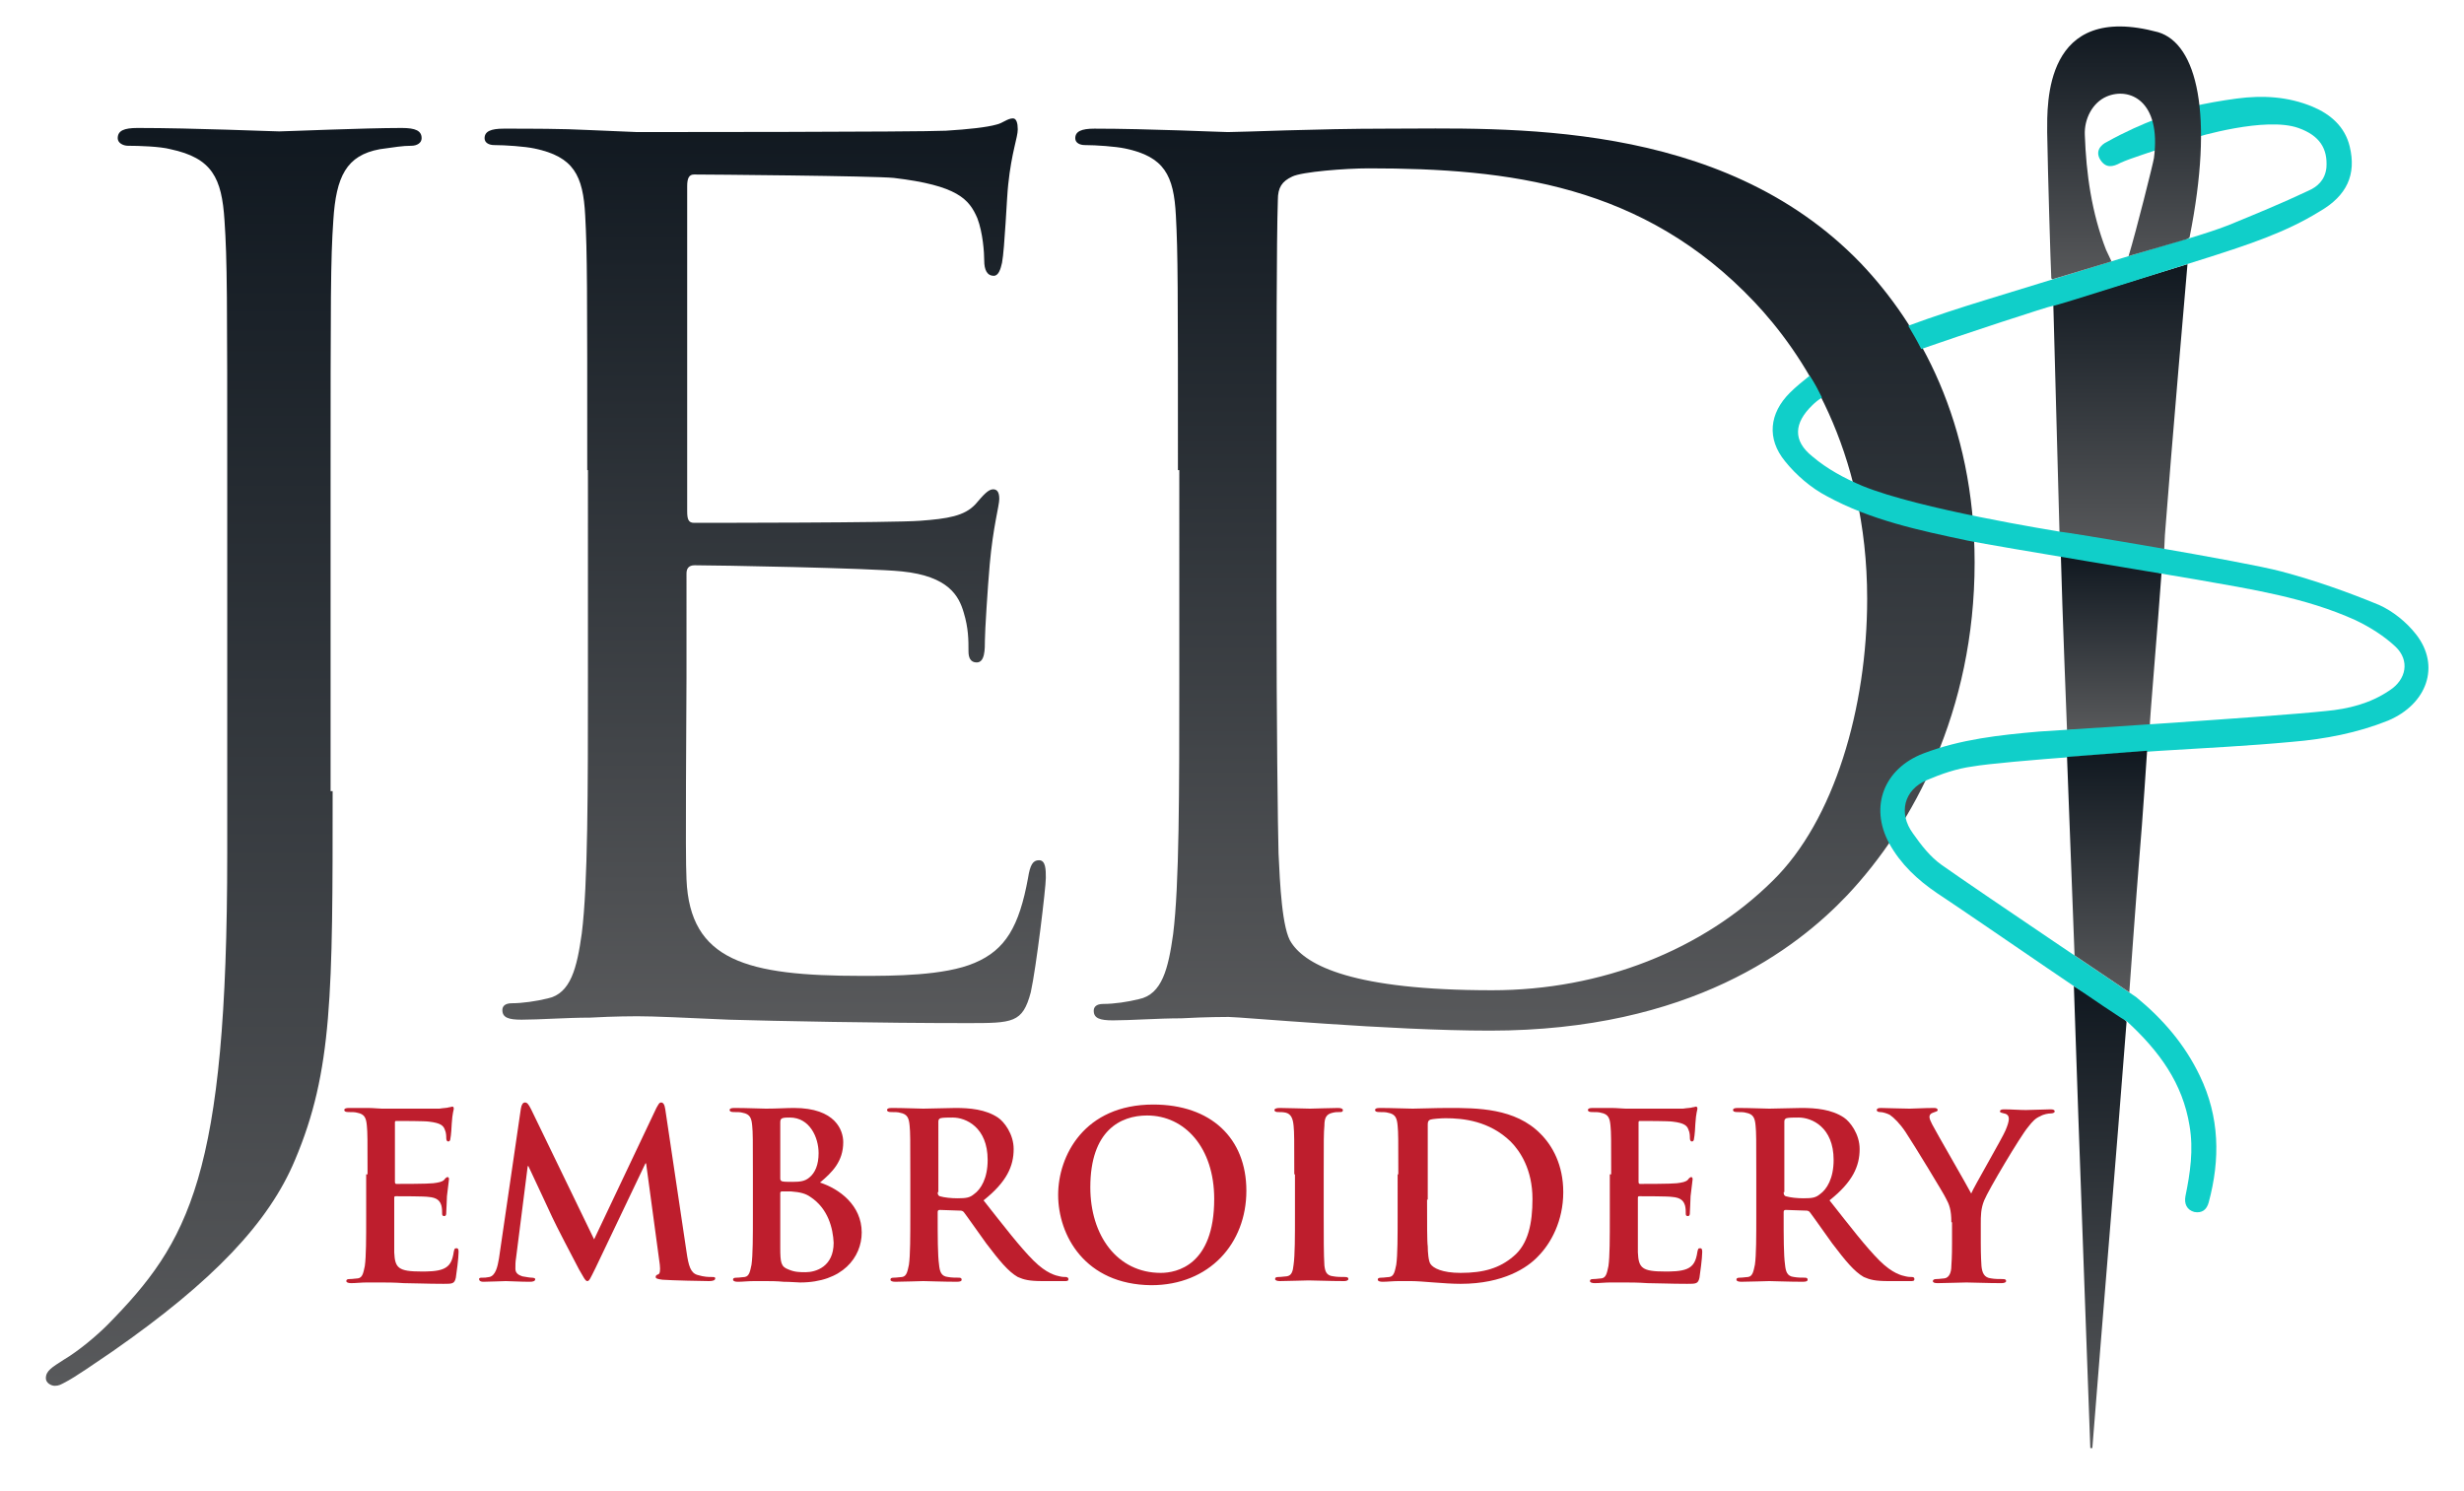 <?xml version="1.0" encoding="utf-8"?>
<!-- Generator: Adobe Illustrator 26.2.1, SVG Export Plug-In . SVG Version: 6.00 Build 0)  -->
<svg version="1.1" id="Layer_1" xmlns="http://www.w3.org/2000/svg" xmlns:xlink="http://www.w3.org/1999/xlink" x="0px" y="0px"
	 viewBox="0 0 360 217.9" style="enable-background:new 0 0 360 217.9;" xml:space="preserve">
<style type="text/css">
	.st0{fill:#BE1E2D;}
	.st1{fill:url(#SVGID_1_);}
	.st2{fill:url(#SVGID_00000042729150592378545510000004864403998183489664_);}
	.st3{fill:url(#SVGID_00000060020205754440432190000006567985222595098244_);}
	.st4{fill:url(#SVGID_00000143578329230641381420000007230405905019366042_);}
	.st5{fill:url(#SVGID_00000015314918110979768450000009992265436518098829_);}
	.st6{fill:url(#SVGID_00000073712779419330631400000006529105144991459250_);}
	.st7{fill:#10CFC9;}
	.st8{fill:url(#SVGID_00000003097031655434388350000014581910116881226132_);}
	.st9{fill:url(#SVGID_00000088094637835165418170000013633337300459446974_);}
</style>
<g>
	<g>
		<path class="st0" d="M53.7,171.6c0-5.1,0-6.1-0.1-7.1c-0.1-1.1-0.3-1.7-1.4-1.9c-0.3-0.1-0.8-0.1-1.3-0.1c-0.4,0-0.6-0.1-0.6-0.3
			s0.2-0.3,0.7-0.3c0.9,0,1.9,0,2.7,0c0.9,0,1.6,0.1,2.1,0.1c1.1,0,7.8,0,8.4,0c0.6-0.1,1.2-0.1,1.4-0.2c0.2,0,0.4-0.1,0.5-0.1
			s0.2,0.1,0.2,0.3c0,0.2-0.2,0.6-0.3,2.2c0,0.3-0.1,1.8-0.2,2.2c0,0.2-0.1,0.4-0.3,0.4c-0.2,0-0.3-0.2-0.3-0.5c0-0.2,0-0.8-0.2-1.2
			c-0.2-0.6-0.6-1-2.3-1.2c-0.6-0.1-4.1-0.1-4.8-0.1c-0.2,0-0.2,0.1-0.2,0.3v8.5c0,0.2,0,0.4,0.2,0.4c0.7,0,4.6,0,5.4-0.1
			c0.8-0.1,1.3-0.2,1.6-0.5c0.2-0.3,0.4-0.4,0.5-0.4c0.1,0,0.2,0.1,0.2,0.3s-0.1,0.7-0.3,2.5c0,0.7-0.1,2-0.1,2.3
			c0,0.3,0,0.6-0.3,0.6c-0.2,0-0.3-0.1-0.3-0.3c0-0.3,0-0.8-0.1-1.2c-0.2-0.7-0.6-1.2-1.9-1.3c-0.6-0.1-4-0.1-4.8-0.1
			c-0.2,0-0.2,0.1-0.2,0.3v2.7c0,1.1,0,4.2,0,5.2c0.1,2.3,0.6,2.8,4,2.8c0.9,0,2.3,0,3.2-0.4s1.3-1.1,1.5-2.5
			c0.1-0.4,0.1-0.5,0.4-0.5c0.3,0,0.3,0.3,0.3,0.6c0,0.8-0.3,3.1-0.4,3.7c-0.2,0.9-0.5,0.9-1.8,0.9c-2.5,0-4.4-0.1-5.8-0.1
			c-1.4-0.1-2.5-0.1-3.5-0.1c-0.4,0-1.1,0-1.9,0c-0.8,0-1.6,0.1-2.3,0.1c-0.4,0-0.7-0.1-0.7-0.3c0-0.2,0.1-0.3,0.5-0.3
			c0.5,0,0.9-0.1,1.2-0.1c0.7-0.1,0.8-0.9,1-1.8c0.2-1.4,0.2-4.1,0.2-7.2V171.6z"/>
		<path class="st0" d="M76.1,162c0.1-0.6,0.3-0.9,0.6-0.9s0.5,0.2,0.9,1l9.2,19l9.1-19.2c0.3-0.5,0.4-0.8,0.7-0.8
			c0.3,0,0.5,0.3,0.6,1l3.1,20.8c0.3,2.1,0.6,3.1,1.6,3.4c1,0.3,1.6,0.3,2.1,0.3c0.3,0,0.5,0,0.5,0.2c0,0.3-0.4,0.4-0.9,0.4
			c-0.8,0-5.5-0.1-6.8-0.2c-0.8-0.1-1-0.2-1-0.4c0-0.2,0.1-0.3,0.4-0.4c0.2-0.1,0.3-0.5,0.2-1.4l-2-14.8h-0.1L87,185.3
			c-0.8,1.6-0.9,1.9-1.2,1.9c-0.3,0-0.6-0.7-1.2-1.7c-0.8-1.5-3.5-6.7-3.9-7.6c-0.3-0.7-2.3-4.9-3.5-7.5h-0.1l-1.7,13.4
			c-0.1,0.6-0.1,1-0.1,1.6c0,0.6,0.4,0.9,1,1.1c0.6,0.1,1.1,0.2,1.4,0.2c0.3,0,0.5,0.1,0.5,0.2c0,0.3-0.3,0.4-0.8,0.4
			c-1.4,0-2.9-0.1-3.5-0.1c-0.6,0-2.3,0.1-3.3,0.1c-0.3,0-0.6-0.1-0.6-0.4c0-0.2,0.2-0.2,0.5-0.2c0.3,0,0.5,0,1-0.1
			c0.9-0.2,1.2-1.5,1.4-2.7L76.1,162z"/>
		<path class="st0" d="M110,171.6c0-5.1,0-6.1-0.1-7.1c-0.1-1.1-0.3-1.7-1.4-1.9c-0.3-0.1-0.8-0.1-1.3-0.1c-0.4,0-0.6-0.1-0.6-0.3
			s0.2-0.3,0.7-0.3c1.8,0,3.9,0.1,4.6,0.1c1.6,0,3-0.1,4.1-0.1c6.1,0,7.2,3.3,7.2,5c0,2.8-1.6,4.4-3.4,5.9c2.8,0.9,6.1,3.3,6.1,7.3
			c0,3.6-2.8,7.3-9,7.3c-0.4,0-1.4-0.1-2.4-0.1c-1-0.1-2-0.1-2.5-0.1c-0.4,0-1.1,0-1.9,0c-0.8,0-1.6,0.1-2.3,0.1
			c-0.4,0-0.7-0.1-0.7-0.3c0-0.2,0.1-0.3,0.5-0.3c0.5,0,0.9-0.1,1.2-0.1c0.7-0.1,0.8-0.9,1-1.8c0.2-1.4,0.2-4.1,0.2-7.2V171.6z
			 M114,172.2c0,0.3,0.1,0.3,0.2,0.4c0.3,0.1,0.8,0.1,1.6,0.1c1.1,0,1.8-0.1,2.4-0.6c0.9-0.7,1.4-1.9,1.4-3.6c0-2.3-1.3-5.2-4.2-5.2
			c-0.5,0-0.8,0-1.1,0.1c-0.2,0.1-0.3,0.2-0.3,0.6V172.2z M118.4,174.9c-0.7-0.5-1.5-0.7-2.8-0.8c-0.6,0-0.9,0-1.4,0
			c-0.1,0-0.2,0.1-0.2,0.2v8c0,2.2,0.1,2.8,1.2,3.2c0.9,0.4,1.7,0.4,2.5,0.4c1.5,0,4.1-0.8,4.1-4.3
			C121.7,179.5,121,176.6,118.4,174.9z"/>
		<path class="st0" d="M133,171.6c0-5.1,0-6.1-0.1-7.1c-0.1-1.1-0.3-1.7-1.4-1.9c-0.3-0.1-0.8-0.1-1.3-0.1c-0.4,0-0.6-0.1-0.6-0.3
			s0.2-0.3,0.7-0.3c1.8,0,3.9,0.1,4.6,0.1c1.1,0,3.7-0.1,4.7-0.1c2.1,0,4.4,0.2,6.2,1.4c0.9,0.6,2.3,2.4,2.3,4.6
			c0,2.5-1,4.8-4.4,7.5c3,3.8,5.3,6.8,7.3,8.8c1.9,1.9,3.3,2.2,3.8,2.3c0.4,0.1,0.7,0.1,0.9,0.1s0.4,0.1,0.4,0.3
			c0,0.3-0.2,0.3-0.6,0.3h-3.2c-1.9,0-2.7-0.2-3.6-0.6c-1.4-0.8-2.7-2.4-4.6-4.9c-1.3-1.8-2.9-4.1-3.3-4.6c-0.2-0.2-0.4-0.2-0.6-0.2
			l-2.9-0.1c-0.2,0-0.3,0.1-0.3,0.3v0.5c0,3.1,0,5.8,0.2,7.2c0.1,1,0.3,1.7,1.3,1.8c0.5,0.1,1.2,0.1,1.6,0.1c0.3,0,0.4,0.1,0.4,0.3
			c0,0.2-0.2,0.3-0.7,0.3c-1.9,0-4.4-0.1-4.9-0.1c-0.6,0-2.8,0.1-4.1,0.1c-0.4,0-0.7-0.1-0.7-0.3c0-0.2,0.1-0.3,0.5-0.3
			c0.5,0,0.9-0.1,1.2-0.1c0.7-0.1,0.8-0.9,1-1.8c0.2-1.4,0.2-4.1,0.2-7.2V171.6z M137,174.2c0,0.4,0.1,0.5,0.3,0.6
			c0.7,0.2,1.7,0.3,2.6,0.3c1.3,0,1.8-0.1,2.4-0.6c1-0.7,2-2.3,2-5c0-4.8-3.2-6.2-5.1-6.2c-0.8,0-1.4,0-1.8,0.1
			c-0.2,0.1-0.3,0.2-0.3,0.5V174.2z"/>
		<path class="st0" d="M154.6,174.6c0-5.7,3.8-13.2,13.9-13.2c8.4,0,13.6,4.9,13.6,12.6c0,7.7-5.4,13.8-13.9,13.8
			C158.5,187.7,154.6,180.5,154.6,174.6z M177.4,175.2c0-7.5-4.3-12.2-9.8-12.2c-3.9,0-8.3,2.2-8.3,10.5c0,7,3.9,12.5,10.3,12.5
			C171.9,186,177.4,184.9,177.4,175.2z"/>
		<path class="st0" d="M189.1,171.6c0-5.1,0-6.1-0.1-7.1c-0.1-1.1-0.4-1.7-1.1-1.9c-0.4-0.1-0.8-0.1-1.2-0.1c-0.3,0-0.5-0.1-0.5-0.3
			c0-0.2,0.3-0.3,0.8-0.3c1.3,0,3.4,0.1,4.4,0.1c0.8,0,2.8-0.1,4.1-0.1c0.4,0,0.7,0.1,0.7,0.3c0,0.3-0.2,0.3-0.5,0.3
			c-0.3,0-0.6,0-1,0.1c-0.9,0.2-1.2,0.7-1.2,1.9c-0.1,1.1-0.1,2-0.1,7.1v5.9c0,3.3,0,5.9,0.1,7.4c0.1,0.9,0.3,1.5,1.3,1.6
			c0.5,0.1,1.2,0.1,1.7,0.1c0.4,0,0.5,0.1,0.5,0.3c0,0.2-0.3,0.3-0.6,0.3c-2.2,0-4.3-0.1-5.2-0.1c-0.8,0-2.9,0.1-4.2,0.1
			c-0.4,0-0.7-0.1-0.7-0.3c0-0.2,0.1-0.3,0.5-0.3c0.5,0,0.9-0.1,1.2-0.1c0.7-0.1,0.9-0.7,1-1.7c0.2-1.4,0.2-4.1,0.2-7.3V171.6z"/>
		<path class="st0" d="M204.3,171.6c0-5.1,0-6.1-0.1-7.1c-0.1-1.1-0.3-1.7-1.4-1.9c-0.3-0.1-0.8-0.1-1.3-0.1c-0.4,0-0.6-0.1-0.6-0.3
			s0.2-0.3,0.7-0.3c1.8,0,3.9,0.1,4.8,0.1c1,0,3.2-0.1,5.2-0.1c4.2,0,9.8,0,13.5,3.8c1.7,1.7,3.3,4.5,3.3,8.5c0,4.2-1.8,7.5-3.7,9.4
			c-1.5,1.6-5,4-11.3,4c-1.2,0-2.6-0.1-3.9-0.2c-1.3-0.1-2.5-0.2-3.3-0.2c-0.4,0-1.1,0-1.9,0c-0.8,0-1.6,0.1-2.3,0.1
			c-0.4,0-0.7-0.1-0.7-0.3c0-0.2,0.1-0.3,0.5-0.3c0.5,0,0.9-0.1,1.2-0.1c0.7-0.1,0.8-0.9,1-1.8c0.2-1.4,0.2-4.1,0.2-7.2V171.6z
			 M208.5,175.3c0,3.6,0,6.2,0.1,6.8c0,0.8,0.1,2.2,0.4,2.6c0.4,0.6,1.7,1.3,4.4,1.3c3.4,0,5.7-0.7,7.7-2.4c2.2-1.8,2.8-4.9,2.8-8.4
			c0-4.3-1.8-7-3.2-8.4c-3.1-3-6.9-3.4-9.5-3.4c-0.7,0-1.9,0.1-2.2,0.2c-0.3,0.1-0.4,0.3-0.4,0.7c0,1.1,0,4.1,0,6.7V175.3z"/>
		<path class="st0" d="M235.4,171.6c0-5.1,0-6.1-0.1-7.1c-0.1-1.1-0.3-1.7-1.4-1.9c-0.3-0.1-0.8-0.1-1.3-0.1c-0.4,0-0.6-0.1-0.6-0.3
			s0.2-0.3,0.7-0.3c0.9,0,1.9,0,2.7,0c0.9,0,1.6,0.1,2.1,0.1c1.1,0,7.8,0,8.4,0c0.6-0.1,1.2-0.1,1.4-0.2c0.2,0,0.4-0.1,0.5-0.1
			s0.2,0.1,0.2,0.3c0,0.2-0.2,0.6-0.3,2.2c0,0.3-0.1,1.8-0.2,2.2c0,0.2-0.1,0.4-0.3,0.4s-0.3-0.2-0.3-0.5c0-0.2,0-0.8-0.2-1.2
			c-0.2-0.6-0.6-1-2.3-1.2c-0.6-0.1-4.1-0.1-4.8-0.1c-0.2,0-0.2,0.1-0.2,0.3v8.5c0,0.2,0,0.4,0.2,0.4c0.7,0,4.6,0,5.4-0.1
			c0.8-0.1,1.3-0.2,1.6-0.5c0.2-0.3,0.4-0.4,0.5-0.4c0.1,0,0.2,0.1,0.2,0.3s-0.1,0.7-0.3,2.5c0,0.7-0.1,2-0.1,2.3
			c0,0.3,0,0.6-0.3,0.6c-0.2,0-0.3-0.1-0.3-0.3c0-0.3,0-0.8-0.1-1.2c-0.2-0.7-0.6-1.2-1.9-1.3c-0.6-0.1-4-0.1-4.8-0.1
			c-0.2,0-0.2,0.1-0.2,0.3v2.7c0,1.1,0,4.2,0,5.2c0.1,2.3,0.6,2.8,4,2.8c0.9,0,2.3,0,3.2-0.4s1.3-1.1,1.5-2.5
			c0.1-0.4,0.1-0.5,0.4-0.5c0.3,0,0.3,0.3,0.3,0.6c0,0.8-0.3,3.1-0.4,3.7c-0.2,0.9-0.5,0.9-1.8,0.9c-2.5,0-4.4-0.1-5.8-0.1
			c-1.4-0.1-2.5-0.1-3.5-0.1c-0.4,0-1.1,0-1.9,0c-0.8,0-1.6,0.1-2.3,0.1c-0.4,0-0.7-0.1-0.7-0.3c0-0.2,0.1-0.3,0.5-0.3
			c0.5,0,0.9-0.1,1.2-0.1c0.7-0.1,0.8-0.9,1-1.8c0.2-1.4,0.2-4.1,0.2-7.2V171.6z"/>
		<path class="st0" d="M256.6,171.6c0-5.1,0-6.1-0.1-7.1c-0.1-1.1-0.3-1.7-1.4-1.9c-0.3-0.1-0.8-0.1-1.3-0.1c-0.4,0-0.6-0.1-0.6-0.3
			s0.2-0.3,0.7-0.3c1.8,0,3.9,0.1,4.6,0.1c1.1,0,3.7-0.1,4.7-0.1c2.1,0,4.4,0.2,6.2,1.4c0.9,0.6,2.3,2.4,2.3,4.6
			c0,2.5-1,4.8-4.4,7.5c3,3.8,5.3,6.8,7.3,8.8c1.9,1.9,3.3,2.2,3.8,2.3c0.4,0.1,0.7,0.1,0.9,0.1c0.3,0,0.4,0.1,0.4,0.3
			c0,0.3-0.2,0.3-0.6,0.3h-3.2c-1.9,0-2.7-0.2-3.6-0.6c-1.4-0.8-2.7-2.4-4.6-4.9c-1.3-1.8-2.9-4.1-3.3-4.6c-0.2-0.2-0.4-0.2-0.6-0.2
			l-2.9-0.1c-0.2,0-0.3,0.1-0.3,0.3v0.5c0,3.1,0,5.8,0.2,7.2c0.1,1,0.3,1.7,1.3,1.8c0.5,0.1,1.2,0.1,1.6,0.1c0.3,0,0.4,0.1,0.4,0.3
			c0,0.2-0.2,0.3-0.7,0.3c-2,0-4.4-0.1-4.9-0.1c-0.6,0-2.8,0.1-4.1,0.1c-0.4,0-0.7-0.1-0.7-0.3c0-0.2,0.1-0.3,0.5-0.3
			c0.5,0,0.9-0.1,1.2-0.1c0.7-0.1,0.8-0.9,1-1.8c0.2-1.4,0.2-4.1,0.2-7.2V171.6z M260.6,174.2c0,0.4,0.1,0.5,0.3,0.6
			c0.7,0.2,1.7,0.3,2.6,0.3c1.3,0,1.8-0.1,2.4-0.6c1-0.7,2-2.3,2-5c0-4.8-3.2-6.2-5.1-6.2c-0.8,0-1.4,0-1.8,0.1
			c-0.2,0.1-0.3,0.2-0.3,0.5V174.2z"/>
		<path class="st0" d="M285.1,178.6c0-1.8-0.3-2.6-0.8-3.5c-0.2-0.5-4.7-7.9-5.9-9.7c-0.8-1.2-1.7-2.1-2.3-2.5
			c-0.4-0.2-1-0.4-1.4-0.4c-0.3,0-0.5-0.1-0.5-0.3c0-0.2,0.2-0.3,0.6-0.3c0.6,0,3.1,0.1,4.2,0.1c0.7,0,2.1-0.1,3.6-0.1
			c0.3,0,0.5,0.1,0.5,0.3c0,0.2-0.2,0.2-0.7,0.4c-0.3,0.1-0.5,0.3-0.5,0.6c0,0.3,0.2,0.7,0.4,1.1c0.5,1,5.2,9.1,5.7,10.1
			c0.3-0.8,4.6-8.2,5-9.2c0.3-0.7,0.5-1.3,0.5-1.7c0-0.3-0.1-0.7-0.7-0.8c-0.3-0.1-0.6-0.1-0.6-0.3c0-0.2,0.2-0.3,0.6-0.3
			c1.1,0,2.2,0.1,3.2,0.1c0.7,0,3-0.1,3.6-0.1c0.4,0,0.6,0.1,0.6,0.3c0,0.2-0.3,0.3-0.6,0.3c-0.3,0-1,0.1-1.5,0.4
			c-0.7,0.3-1.1,0.7-1.8,1.6c-1.1,1.3-5.8,9.2-6.4,10.7c-0.5,1.2-0.5,2.3-0.5,3.4v2.8c0,0.5,0,1.9,0.1,3.4c0.1,1,0.4,1.7,1.4,1.8
			c0.5,0.1,1.2,0.1,1.7,0.1c0.4,0,0.5,0.1,0.5,0.3c0,0.2-0.3,0.3-0.7,0.3c-2.1,0-4.2-0.1-5.1-0.1c-0.8,0-3,0.1-4.2,0.1
			c-0.5,0-0.7-0.1-0.7-0.3c0-0.2,0.2-0.3,0.5-0.3c0.5,0,0.9-0.1,1.2-0.1c0.7-0.1,1-0.9,1-1.8c0.1-1.4,0.1-2.8,0.1-3.4V178.6z"/>
	</g>
	<linearGradient id="SVGID_1_" gradientUnits="userSpaceOnUse" x1="34.291" y1="202.38" x2="34.291" y2="18.71">
		<stop  offset="0" style="stop-color:#58595B"/>
		<stop  offset="1" style="stop-color:#101820"/>
	</linearGradient>
	<path class="st1" d="M48.6,115.6c0,29.6,0,40.9-5.5,53.9c-3.8,9.1-11.9,17.7-26.7,28c-2.4,1.6-5.3,3.7-7.1,4.6
		c-0.4,0.2-0.7,0.4-1.3,0.4c-0.5,0-1.3-0.4-1.3-1.1c0-1.1,0.9-1.6,2.6-2.7c2.2-1.3,4.8-3.5,6.4-5.1c11.9-12.1,17.5-21.7,17.5-68.9
		V71.7c0-28.5,0-33.6-0.4-39.5c-0.4-6.2-1.8-9.1-7.9-10.4c-1.5-0.4-4.6-0.5-6.2-0.5c-0.7,0-1.5-0.4-1.5-1.1c0-1.1,0.9-1.5,2.9-1.5
		c8.2,0,19.7,0.5,20.7,0.5c0.9,0,12.4-0.5,17.9-0.5c2,0,2.9,0.4,2.9,1.5c0,0.7-0.7,1.1-1.5,1.1c-1.3,0-2.4,0.2-4.6,0.5
		c-4.9,0.9-6.4,4-6.8,10.4c-0.4,5.8-0.4,11-0.4,39.5V115.6z"/>
	
		<linearGradient id="SVGID_00000150091741923318107600000006943151099919791538_" gradientUnits="userSpaceOnUse" x1="111.812" y1="149.442" x2="111.812" y2="17.331">
		<stop  offset="0" style="stop-color:#58595B"/>
		<stop  offset="1" style="stop-color:#101820"/>
	</linearGradient>
	<path style="fill:url(#SVGID_00000150091741923318107600000006943151099919791538_);" d="M85.8,68.7c0-26.9,0-31.7-0.3-37.2
		c-0.3-5.9-1.7-8.6-7.4-9.8c-1.4-0.3-4.3-0.5-5.9-0.5c-0.7,0-1.4-0.3-1.4-1c0-1,0.9-1.4,2.8-1.4c4,0,8.6,0,12.4,0.2l7.1,0.3
		c1.2,0,41.1,0,45.1-0.2c3.3-0.2,6-0.5,7.4-0.9c0.9-0.2,1.6-0.9,2.4-0.9c0.5,0,0.7,0.7,0.7,1.6c0,1.2-0.9,3.3-1.4,8.1
		c-0.2,1.7-0.5,9.3-0.9,11.4c-0.2,0.9-0.5,1.9-1.2,1.9c-1,0-1.4-0.9-1.4-2.2c0-1.2-0.2-4.1-1-6.2c-1.2-2.8-2.9-4.8-12.2-5.9
		c-2.9-0.3-27.4-0.5-29.2-0.5c-0.7,0-1,0.5-1,1.7v47.5c0,1.2,0.2,1.7,1,1.7c2.2,0,29.1,0,33-0.3c4.1-0.3,6.5-0.7,8.1-2.4
		c1.2-1.4,1.9-2.2,2.6-2.2c0.5,0,0.9,0.3,0.9,1.4c0,1-0.9,4-1.4,9.6c-0.3,3.4-0.7,9.8-0.7,11c0,1.4,0,3.3-1.2,3.3
		c-0.9,0-1.2-0.7-1.2-1.6c0-1.7,0-3.4-0.7-5.7c-0.7-2.4-2.2-5.3-9-6c-4.7-0.5-27.4-0.9-30.3-0.9c-0.9,0-1.2,0.5-1.2,1.2V99
		c0,5.9-0.2,25.8,0,29.5c0.5,11.9,8.8,14.1,25.6,14.1c4.5,0,12.1,0,16.5-1.9c4.5-1.9,6.5-5.3,7.8-12.4c0.3-1.9,0.7-2.6,1.6-2.6
		c1,0,1,1.4,1,2.6c0,1.4-1.4,13.1-2.2,16.7c-1.2,4.5-2.6,4.5-9.3,4.5c-12.9,0-28-0.3-34.8-0.5c-6.7-0.3-10.9-0.5-13.4-0.5
		c-0.3,0-3.3,0-6.9,0.2c-3.4,0-7.4,0.3-10,0.3c-1.9,0-2.8-0.3-2.8-1.4c0-0.5,0.3-1,1.4-1c1.5,0,3.6-0.3,5.2-0.7
		c3.4-0.7,4.3-4.5,5-9.5c0.9-7.2,0.9-20.8,0.9-37.4V68.7z"/>
	
		<linearGradient id="SVGID_00000131366185251905622490000003188309876017958810_" gradientUnits="userSpaceOnUse" x1="222.699" y1="150.476" x2="222.699" y2="18.684">
		<stop  offset="0" style="stop-color:#58595B"/>
		<stop  offset="1" style="stop-color:#101820"/>
	</linearGradient>
	<path style="fill:url(#SVGID_00000131366185251905622490000003188309876017958810_);" d="M172.1,68.7c0-26.9,0-31.7-0.3-37.2
		c-0.3-5.9-1.7-8.6-7.4-9.8c-1.4-0.3-4.3-0.5-5.9-0.5c-0.7,0-1.4-0.3-1.4-1c0-1,0.9-1.4,2.8-1.4c7.8,0,18.6,0.5,19.5,0.5
		c2.1,0,12.9-0.5,23.3-0.5c17.1,0,48.6-1.6,69.1,19.6c8.6,9,16.7,23.3,16.7,43.8c0,21.7-9,38.4-18.6,48.6
		c-7.4,7.8-22.9,19.8-52.2,19.8c-7.4,0-16.5-0.5-23.9-1c-7.6-0.5-13.4-1-14.3-1c-0.3,0-3.3,0-6.9,0.2c-3.4,0-7.4,0.3-10,0.3
		c-1.9,0-2.8-0.3-2.8-1.4c0-0.5,0.3-1,1.4-1c1.6,0,3.6-0.3,5.2-0.7c3.4-0.7,4.3-4.5,5-9.5c0.9-7.2,0.9-20.8,0.9-37.4V68.7z
		 M186.5,87.3c0,18.3,0.2,34.1,0.3,37.4c0.2,4.3,0.5,11.2,1.9,13.1c2.2,3.3,9,6.9,29.3,6.9c16,0,30.8-5.9,41-16
		c9-8.8,13.8-25.3,13.8-41.2c0-21.9-9.5-36-16.5-43.4C240.1,27,220.5,24.6,200,24.6c-3.4,0-9.8,0.5-11.2,1.2
		c-1.5,0.7-2.1,1.6-2.1,3.4c-0.2,5.9-0.2,23.4-0.2,36.7V87.3z"/>
	
		<linearGradient id="SVGID_00000041256798884198004930000007037659521863785370_" gradientUnits="userSpaceOnUse" x1="309.806" y1="80.26" x2="309.806" y2="38.614">
		<stop  offset="0" style="stop-color:#58595B"/>
		<stop  offset="1" style="stop-color:#101820"/>
	</linearGradient>
	<path style="fill:url(#SVGID_00000041256798884198004930000007037659521863785370_);" d="M316.2,80.3c0-0.4,0.1-1.7,0.1-2.1
		c0.9-12,3.3-39.6,3.3-39.6l-19.6,6c0,0,0.6,22.5,0.9,33.2C306.6,78.5,311.1,79.7,316.2,80.3z"/>
	
		<linearGradient id="SVGID_00000120527158229967103980000014471109391126740661_" gradientUnits="userSpaceOnUse" x1="308.475" y1="106.719" x2="308.475" y2="81.199">
		<stop  offset="0" style="stop-color:#58595B"/>
		<stop  offset="1" style="stop-color:#101820"/>
	</linearGradient>
	<path style="fill:url(#SVGID_00000120527158229967103980000014471109391126740661_);" d="M315.8,83.8c-4.6-1.7-10.3-1.6-14.7-2.6
		c0.2,7.8,0.9,25.5,0.9,25.5l12.1-0.6C314,106.1,315.3,91,315.8,83.8z"/>
	
		<linearGradient id="SVGID_00000168806637258618614760000013720058215538285498_" gradientUnits="userSpaceOnUse" x1="306.87" y1="211.627" x2="306.87" y2="144.138">
		<stop  offset="0" style="stop-color:#58595B"/>
		<stop  offset="1" style="stop-color:#101820"/>
	</linearGradient>
	<path style="fill:url(#SVGID_00000168806637258618614760000013720058215538285498_);" d="M303,144.1c0.7,21.5,2.4,66.9,2.4,67.5
		c0.1,0,0.2,0,0.3,0c1.6-20.4,3.4-41.5,5-62.3C308.8,147,305.6,145.8,303,144.1z"/>
	<path class="st7" d="M353,92.7c-1.4-1.8-3.4-3.4-5.4-4.3c-4.6-1.9-9.4-3.6-14.3-4.9c-5.6-1.5-32.3-5.9-32.3-5.8
		c-1.1-0.2-20.6-3.3-28.9-6.7c-2.6-1.1-5.2-2.5-7.3-4.3c-2.9-2.3-2.7-4.9,0-7.5c0.4-0.4,0.9-0.8,1.4-1.1c-0.4-0.8-1.1-2.2-1.8-3.2
		c-1,0.8-2,1.6-2.9,2.5c-3,3-3.4,6.7-0.7,10c1.6,2,3.8,3.9,6.1,5.1c6.4,3.5,13.5,5,20.6,6.5c4.5,0.9,31.9,5.4,33.5,5.7
		c7.9,1.4,15.8,2.6,23.1,5.9c2.1,1,4.2,2.3,5.9,3.9c2.1,2,1.6,4.8-0.9,6.4c-2.8,1.9-6,2.7-9.3,3c-8.5,0.9-40.7,2.9-41.9,3
		c-5.7,0.5-11.4,1.1-16.9,3.2c-5.7,2.2-7.9,7.7-5,13.1c1.7,3.1,4.2,5.4,7,7.3c6.2,4.1,27.7,19,27.7,18.7c4.8,4.4,8.2,9.1,9.2,15.3
		c0.6,3.5,0.1,6.9-0.6,10.3c-0.2,1.1,0.2,2,1.3,2.3c1.1,0.2,1.8-0.3,2.1-1.4c1.7-6.3,1.6-12.5-1.3-18.5c-2.2-4.6-5.4-8.3-9.3-11.5
		c-0.4-0.3-22.3-15-28.4-19.3c-1.7-1.2-3-2.9-4.2-4.6c-2.2-3-1.3-6.4,2-7.8c2.1-0.9,4.4-1.7,6.7-2c4.5-0.8,27-2.3,27.6-2.3
		c6.4-0.4,12.7-0.7,19.1-1.3c4.8-0.4,9.5-1.3,14-3.1C354.6,102.9,356.6,97.3,353,92.7z"/>
	
		<linearGradient id="SVGID_00000140712611375480975250000003947100141435004057_" gradientUnits="userSpaceOnUse" x1="307.849" y1="145.051" x2="307.849" y2="109.772">
		<stop  offset="0" style="stop-color:#58595B"/>
		<stop  offset="1" style="stop-color:#101820"/>
	</linearGradient>
	<path style="fill:url(#SVGID_00000140712611375480975250000003947100141435004057_);" d="M302,110.6l1.1,29l8,5.4
		c0,0,1-14,1.5-20.1c0.4-4.5,1.1-15.2,1.1-15.2L302,110.6z"/>
	<path class="st7" d="M314.8,17.5c-1.5,0.5-4.6,1.9-6.9,3.2c-1.1,0.5-1.8,1.5-1,2.7c0.8,1.2,1.8,1,2.9,0.4c1.5-0.7,4.9-1.7,6.1-2.2
		c0.3-0.1-0.6-2.7-0.3-4.3C315.3,17.3,315,17.4,314.8,17.5z"/>
	<path class="st7" d="M343.3,21.4c-0.7-2.9-2.8-4.7-5.4-5.8c-3.6-1.5-7.3-1.7-11.1-1.2c-2.2,0.3-4.6,0.7-6.6,1.2
		c0.1,1.7,0.3,3,0.2,4.6C321,20,331,17,335.8,18.7c3.1,1.1,4.3,3,4.1,5.8c-0.2,1.8-1.3,2.8-2.7,3.4c-3.8,1.8-7.7,3.4-11.6,5
		c-1.8,0.7-3.7,1.3-6,2c0-0.2-26.7,8.1-29.4,8.9c-3.9,1.2-7.6,2.4-11.4,3.8c0.6,1,1.3,2.2,1.9,3.4c6-2.1,18.8-6.3,19.2-6.3
		c0,0.2,21.1-6.6,22.8-7.1c5.6-1.8,11.2-3.6,16.2-6.7C342.9,28.6,344.3,25.5,343.3,21.4z"/>
	
		<linearGradient id="SVGID_00000115493021575195796620000010638118442110065558_" gradientUnits="userSpaceOnUse" x1="310.31" y1="40.767" x2="310.31" y2="3.877">
		<stop  offset="0" style="stop-color:#58595B"/>
		<stop  offset="1" style="stop-color:#101820"/>
	</linearGradient>
	<path style="fill:url(#SVGID_00000115493021575195796620000010638118442110065558_);" d="M299.1,19.3c0.1,6.1,0.5,19.4,0.6,21.3
		c0,0.1,0.1,0.2,0.2,0.2l8.6-2.6c0,0-0.7-1.5-0.8-1.7c-2.1-5.4-2.9-11.1-3.1-16.8c-0.1-2.3,1.1-4.7,3.2-5.6c3.3-1.4,8,0.6,6.9,9
		c0,0,0,0,0,0c-0.1,0.7-2.6,10.7-3.7,14.3c0,0.1,0.3-0.1,0.4-0.1c2.4-0.7,4.8-1.4,7.9-2.3c0.1,0,0.5-0.2,0.6-0.3
		c3.6-18,1.1-28.3-4.6-30C298.6,0.2,299.1,15.2,299.1,19.3z"/>
</g>
</svg>
